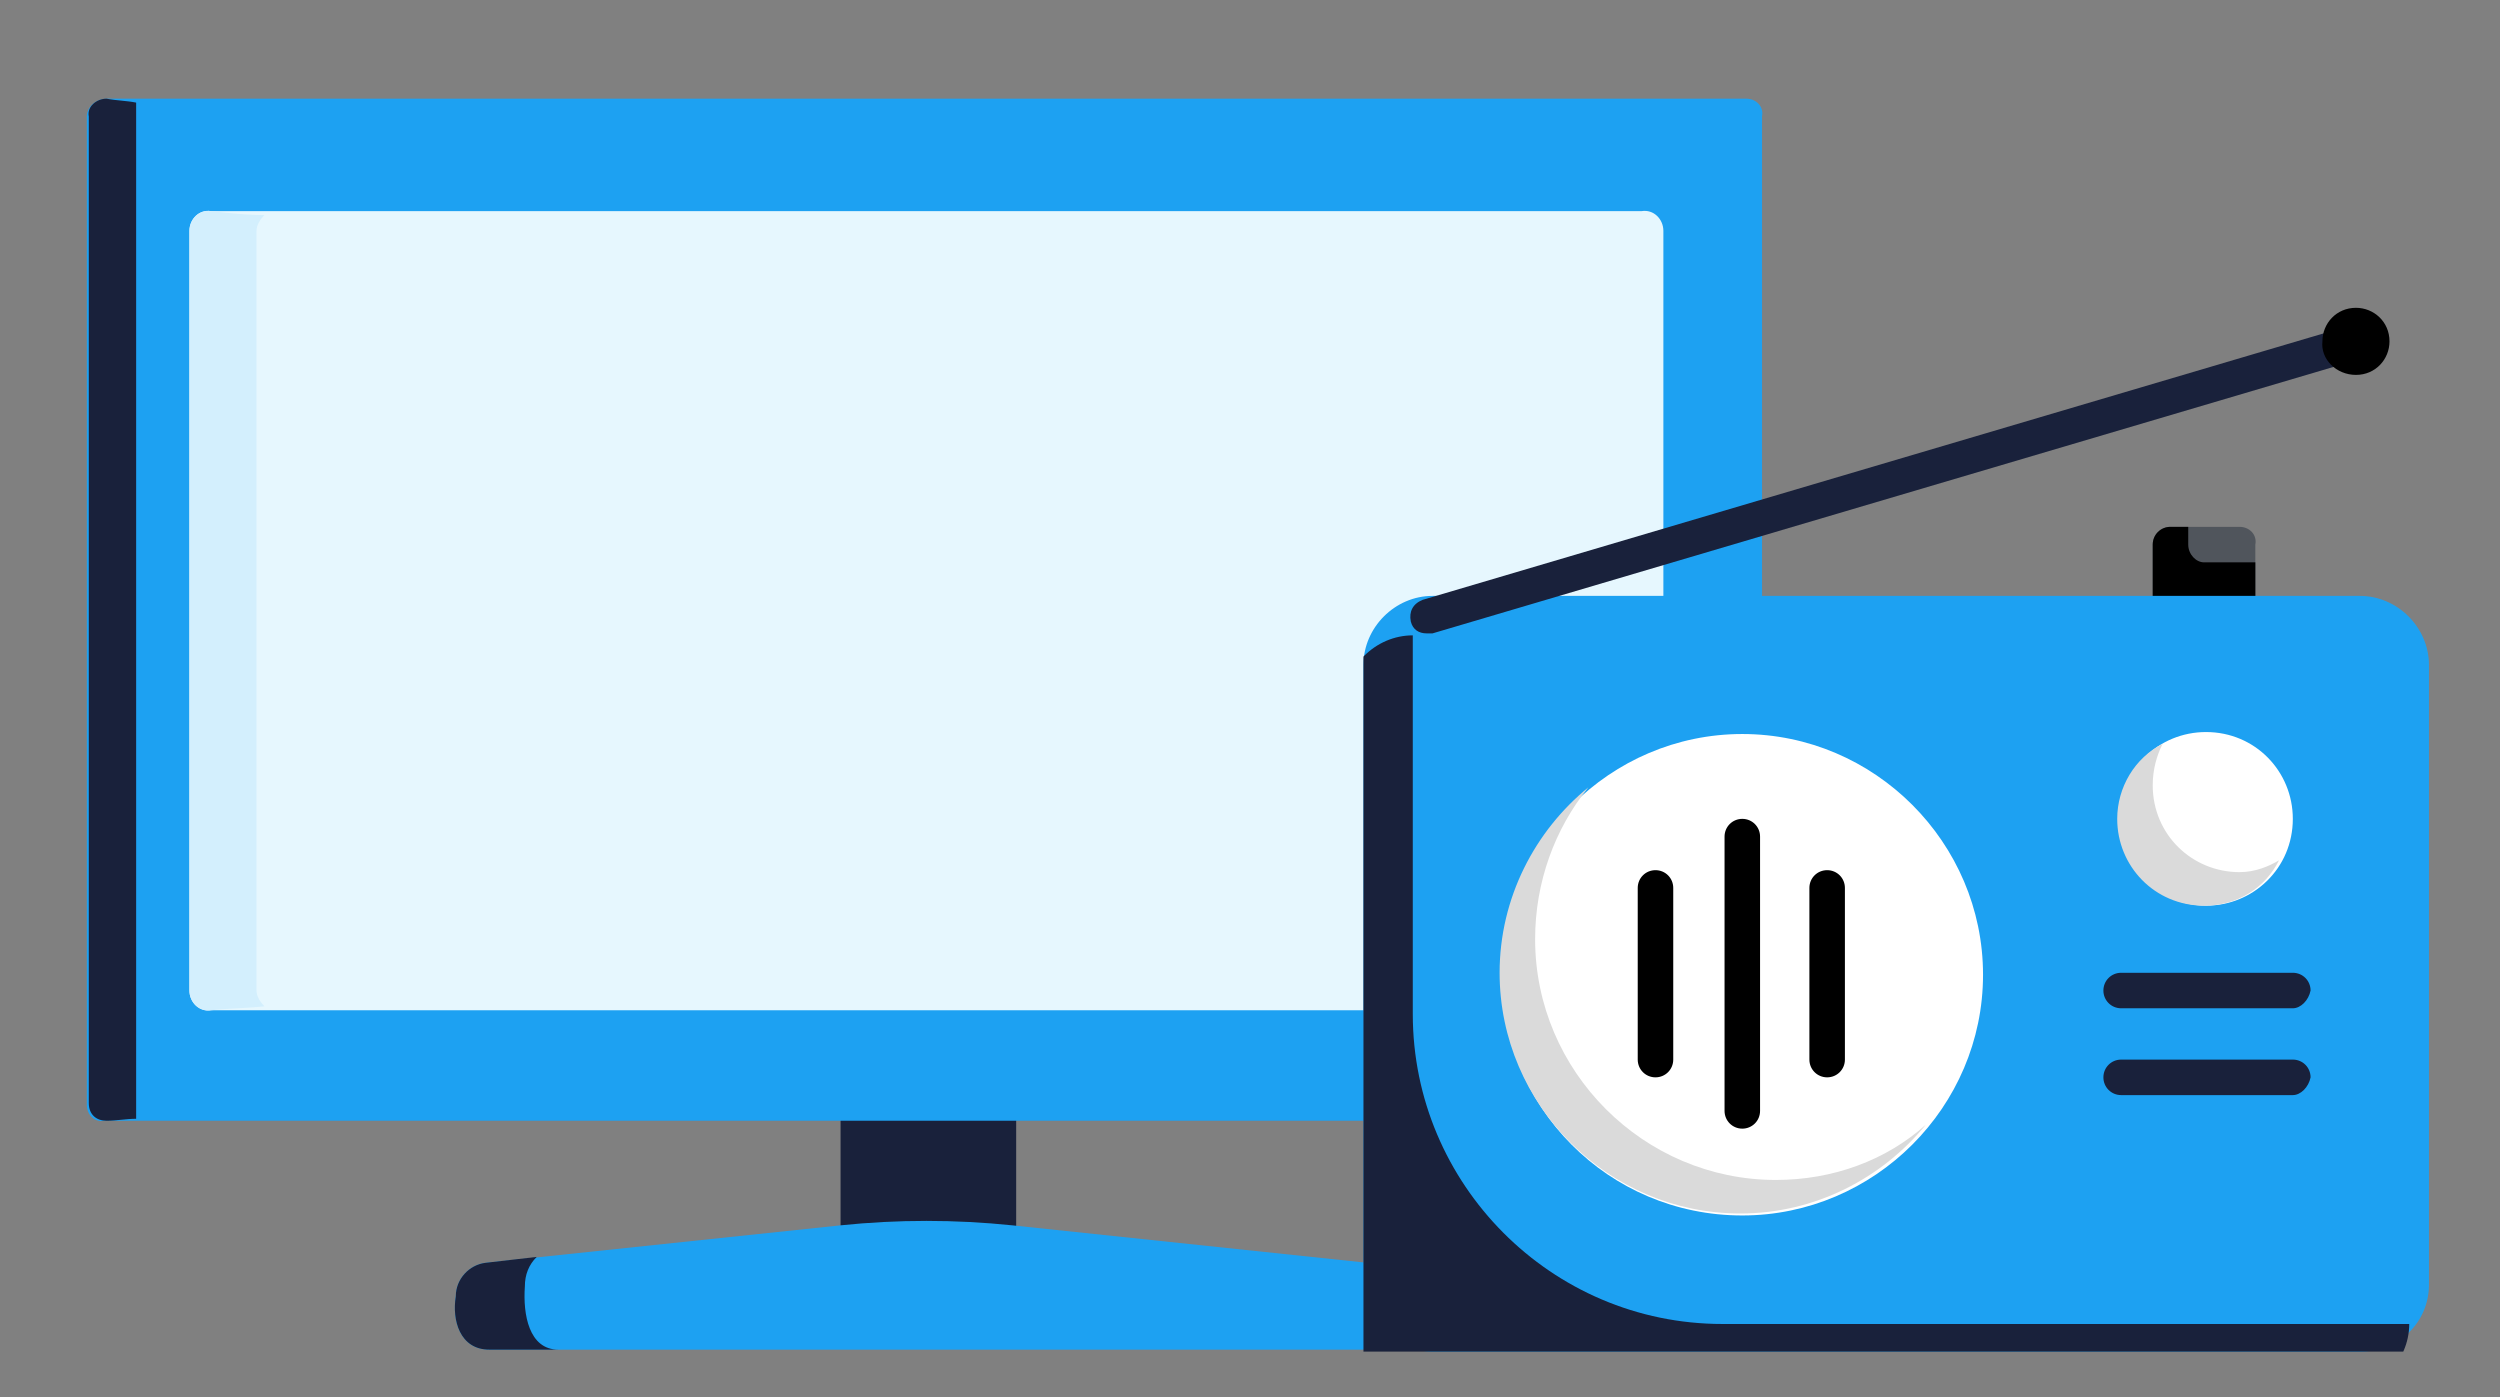 <svg version="1.1" id="Calque_1" xmlns="http://www.w3.org/2000/svg" xmlns:xlink="http://www.w3.org/1999/xlink" x="0" y="0" viewBox="0 0 126.7 70.8" xml:space="preserve">
  <rect x="0" y="0" width="126.7" height="70.8" fill="#808080" stroke="none"/>
  <style>
    .st0{fill:#19213b}.st1{fill:#1da1f2}.st6{fill:#fff}.st7{fill:#dadada}
  </style>
  <path class="st0" d="M42.6 51.9h8.9v12.3h-8.9V51.9z"/>
  <path class="st1" d="M88.5 5H5.4c-.5 0-1 .4-1 .9V56c0 .5.4.9.9.8h83.1c.5 0 .9-.3.9-.8V5.9c.1-.5-.3-.9-.8-.9z"/>
  <path d="M9.6 11.7c0-.6.5-1.1 1.1-1h72.5c.6-.1 1.1.4 1.1 1v38.5c0 .6-.5 1.1-1.1 1H10.7c-.6.1-1.1-.4-1.1-1V11.7z" fill="#e6f7fe"/>
  <path d="M13 11.7v38.5c0 .3.2.6.4.8-.9.1-1.8.1-2.7.2-.6.1-1.1-.4-1.1-1V11.7c0-.6.5-1.1 1.1-1 .9.1 1.8.2 2.7.2-.2.2-.4.5-.4.8z" fill="#d3effd"/>
  <path class="st1" d="M69.3 68.4H24.8c-1.5 0-1.9-1.5-1.7-2.7 0-.9.7-1.6 1.5-1.7l18-1.9c2.9-.3 5.8-.3 8.7 0l18 1.9c.9.1 1.5.8 1.5 1.7v1c.2.9-.6 1.7-1.5 1.7z"/>
  <path class="st0" d="M28.3 68.4h-3.5c-1.5 0-1.9-1.5-1.7-2.7 0-.9.7-1.6 1.5-1.7l2.6-.3c-.4.4-.6.9-.6 1.5-.1 1.4.2 3.2 1.7 3.2zM6.9 5.2v51.5c-.5 0-1 .1-1.5.1s-.9-.3-.9-.9v-50c-.1-.5.4-.9.9-.9.5.1 1 .1 1.5.2z"/>
  <g>
    <defs>
      <path id="SVGID_1_" d="M69.1 14.5h54v54h-54z"/>
    </defs>
    <clipPath id="SVGID_2_">
      <use xlink:href="#SVGID_1_" overflow="visible"/>
    </clipPath>
    <g clip-path="url(#SVGID_2_)">
      <path d="M113.5 26.7H110c-.5 0-.9.4-.9.9v3.5h5.2v-3.5c.1-.5-.3-.9-.8-.9z" fill="#50555c"/>
      <path d="M110.9 27.6v-.9h-.9c-.5 0-.9.4-.9.9v3.5h5.2v-2.6h-2.6c-.4 0-.8-.4-.8-.9z"/>
      <path class="st1" d="M119.6 68.5h-47c-1.9 0-3.5-1.6-3.5-3.5V33.7c0-1.9 1.6-3.5 3.5-3.5h47c1.9 0 3.5 1.6 3.5 3.5v31.4c0 1.9-1.5 3.4-3.5 3.4z"/>
      <path class="st0" d="M72.3 32.1c-.4 0-.7-.2-.8-.6-.1-.5.1-.9.6-1.1l47-13.9c.5-.1.9.1 1.1.6.1.5-.1.9-.6 1.1l-47 13.9h-.3z"/>
      <path d="M119.4 19c1 0 1.7-.8 1.7-1.7 0-1-.8-1.7-1.7-1.7-1 0-1.7.8-1.7 1.7-.1.9.7 1.7 1.7 1.7z"/>
      <path class="st6" d="M88.3 61.6c6.7 0 12.2-5.5 12.2-12.2 0-6.7-5.5-12.2-12.2-12.2-6.7 0-12.2 5.5-12.2 12.2 0 6.7 5.4 12.2 12.2 12.2z"/>
      <path d="M88.3 57.2c-.5 0-.9-.4-.9-.9V42.4c0-.5.4-.9.9-.9s.9.4.9.9v13.9c0 .5-.4.9-.9.9zM83.9 54.6c-.5 0-.9-.4-.9-.9V45c0-.5.4-.9.9-.9s.9.4.9.9v8.7c0 .5-.4.9-.9.9zM92.6 54.6c-.5 0-.9-.4-.9-.9V45c0-.5.4-.9.9-.9s.9.4.9.9v8.7c0 .5-.4.9-.9.9z"/>
      <path class="st6" d="M111.8 45.9c2.4 0 4.4-1.9 4.4-4.4 0-2.4-1.9-4.4-4.4-4.4-2.4 0-4.4 1.9-4.4 4.4 0 2.4 2 4.4 4.4 4.4z"/>
      <path class="st0" d="M116.2 51.1h-8.7c-.5 0-.9-.4-.9-.9s.4-.9.9-.9h8.7c.5 0 .9.4.9.9-.1.5-.5.9-.9.9zM116.2 55.5h-8.7c-.5 0-.9-.4-.9-.9s.4-.9.9-.9h8.7c.5 0 .9.4.9.9-.1.5-.5.9-.9.9zM71.6 51.4V32.2c-1.9 0-3.5 1.6-3.5 3.5v31.4c0 1.9 1.6 3.5 3.5 3.5h47c1.9 0 3.5-1.6 3.5-3.5H87.3c-8.7 0-15.7-7.1-15.7-15.7z"/>
      <path class="st7" d="M90 59.8c-6.7 0-12.2-5.5-12.2-12.2 0-2.9 1-5.6 2.7-7.7-2.7 2.2-4.5 5.6-4.5 9.4 0 6.7 5.5 12.2 12.2 12.2 3.8 0 7.2-1.8 9.4-4.5-2 1.8-4.7 2.8-7.6 2.8zM113.5 44.2c-2.4 0-4.4-1.9-4.4-4.4 0-.8.2-1.5.5-2.1-1.4.7-2.3 2.2-2.3 3.8 0 2.4 1.9 4.4 4.4 4.4 1.7 0 3.1-.9 3.8-2.3-.5.3-1.2.6-2 .6z"/>
    </g>
  </g>
</svg>
